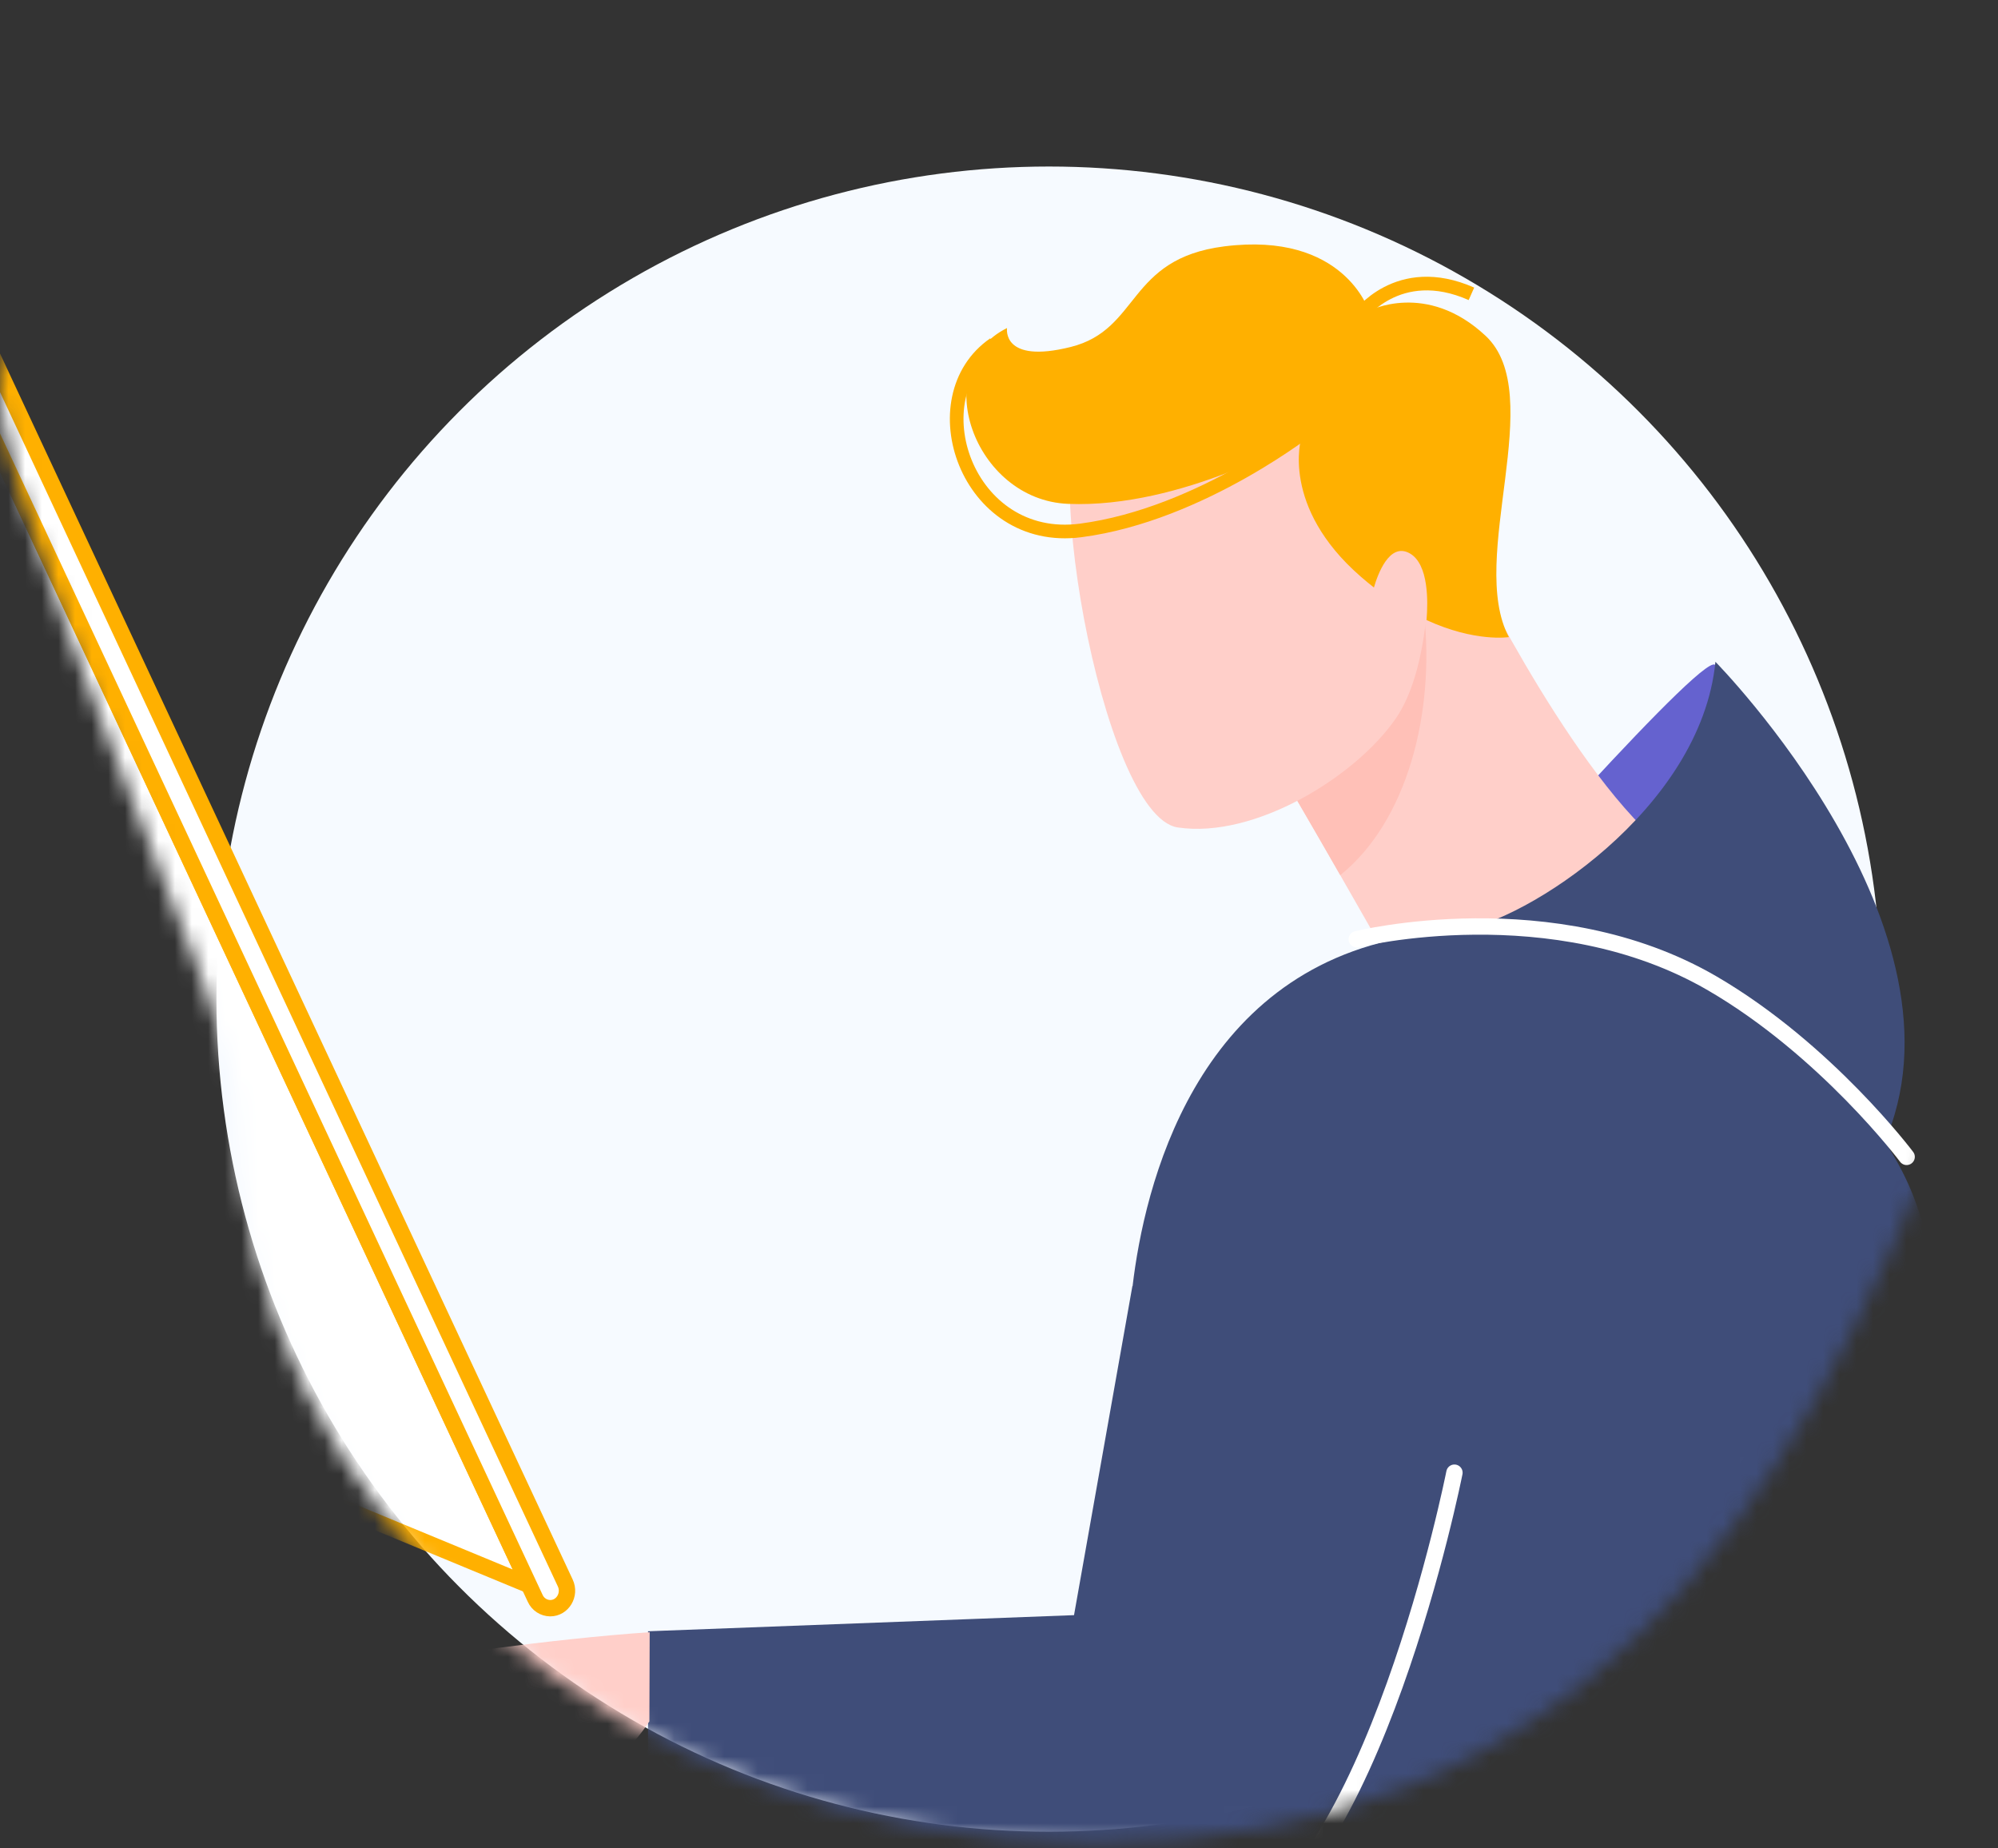 <?xml version="1.0" encoding="UTF-8"?>
<svg width="120px" height="111px" viewBox="0 0 120 111" version="1.1" xmlns="http://www.w3.org/2000/svg" xmlns:xlink="http://www.w3.org/1999/xlink">
    <rect x="0" y="0" width="120" height="111" fill="#333333" stroke="none"/>
    <title>Untitled</title>
    <defs>
        <path d="M65.747,109.68 C94.176,109.68 107.543,90.899 117.221,65.126 C126.9,39.352 94.616,-0.296 66.187,-0.296 C43.537,-0.296 7.11,-1.91 0.113,21.068 C-1.672,26.93 14.273,60.124 14.273,65.126 C14.273,89.732 37.319,109.68 65.747,109.68 Z" id="path-1"></path>
    </defs>
    <g id="Page-1" stroke="none" stroke-width="1" fill="none" fill-rule="evenodd">
        <circle id="Oval-Copy-4" fill="#F6FAFF" fill-rule="nonzero" cx="63" cy="60" r="50"></circle>
        <g id="Group-63" transform="translate(0, 1)">
            <mask id="mask-2" fill="white">
                <use xlink:href="#path-1"></use>
            </mask>
            <g id="Mask"></g>
            <g mask="url(#mask-2)">
                <g transform="translate(-19.026, 13.68)">
                    <path d="M16.008,6.084 L12.66,30.673 C11.819,36.827 12.767,43.093 15.39,48.72 L20.284,59.177 C23.536,66.126 29.149,71.554 36.023,74.396 L50.799,80.508 L16.008,6.084 Z" id="Fill-3" stroke="none" fill="#FFFFFF" fill-rule="evenodd"></path>
                    <path d="M16.008,6.084 L12.66,30.673 C11.819,36.827 12.767,43.093 15.39,48.72 L20.284,59.177 C23.536,66.126 29.149,71.554 36.023,74.396 L50.799,80.508 L16.008,6.084 Z" id="Stroke-5" stroke="#FFB000" stroke-width="0.983" fill="none"></path>
                    <path d="M27.159,99.651 L7.092,99.651 C2.532,99.651 -0.811,95.164 0.301,90.53 L9.596,58.993 C10.457,55.399 13.545,52.881 17.084,52.881" id="Stroke-7" stroke="#FFB000" stroke-width="0.983" fill="none"></path>
                    <path d="M52.074,81.895 L52.074,81.895 C51.685,81.892 51.333,81.663 51.172,81.307 L15.747,5.492 C15.42,4.793 15.907,3.978 16.649,3.978 C17.04,3.979 17.395,4.209 17.558,4.567 L52.976,80.382 C53.303,81.081 52.816,81.895 52.074,81.895" id="Fill-9" stroke="none" fill="#FFFFFF" fill-rule="evenodd"></path>
                    <path d="M52.074,81.895 L52.074,81.895 C51.685,81.892 51.333,81.663 51.172,81.307 L15.747,5.492 C15.42,4.793 15.907,3.978 16.649,3.978 C17.04,3.979 17.395,4.209 17.558,4.567 L52.976,80.382 C53.303,81.081 52.816,81.895 52.074,81.895 Z" id="Stroke-11" stroke="#FFB000" stroke-width="0.983" fill="none"></path>
                    <path d="M29.962,94.013 C31.392,94.013 32.552,95.176 32.552,96.61 C32.552,98.045 31.392,99.208 29.962,99.208 C28.531,99.208 27.371,98.045 27.371,96.61 C27.371,95.176 28.531,94.013 29.962,94.013 Z" id="Stroke-13" stroke="#FFB000" stroke-width="0.983" fill="none"></path>
                    <path d="M27.38,96.959 C27.333,95.375 28.375,94.059 29.962,94.013 L30.213,94.004 C30.887,93.985 31.56,94.051 32.217,94.203 L53.178,99.066" id="Stroke-15" stroke="#FFB000" stroke-width="0.983" fill="none"></path>
                    <path d="M147.657,73.454 L131.017,134.93 C129.283,141.347 123.476,145.803 116.845,145.803 L60.481,145.803" id="Stroke-17" stroke="#FFB000" stroke-width="0.983" fill="none"></path>
                    <path d="M106.617,41.199 C106.617,41.199 121.042,37.214 122.063,25.379 C122.237,23.375 106.617,41.199 106.617,41.199" id="Fill-35" stroke="none" fill="#6562CF" fill-rule="evenodd"></path>
                    <path d="M106.791,18.068 C106.791,18.068 113.017,31.121 118.746,35.993 C118.746,35.993 109.6,42.091 101.923,42.088 C101.923,42.088 96.897,33.213 94.814,29.818 L106.791,18.068 Z" id="Fill-37" stroke="none" fill="#FFCFC9" fill-rule="evenodd"></path>
                    <path d="M99.522,37.875 C97.933,35.101 95.941,31.662 94.814,29.818 L103.927,20.883 L104.551,22.131 C105.216,28.113 103.551,34.64 99.522,37.875" id="Fill-39" stroke="none" fill="#FFC0B7" fill-rule="evenodd"></path>
                    <path d="M104.792,20.678 C104.792,20.678 104.765,25.683 102.866,28.453 C100.477,31.941 94.395,35.702 89.767,35.011 C85.138,34.321 81.101,10.816 84.573,9.425 C88.045,8.034 97.745,6.757 100.637,11.046 C103.529,15.335 104.792,20.678 104.792,20.678" id="Fill-41" stroke="none" fill="#FFCFC9" fill-rule="evenodd"></path>
                    <path d="M92.547,0.116 C99.752,-0.797 101.241,3.989 101.241,3.989 C101.241,3.989 104.693,2.168 108.245,5.48 C112.031,9.009 107.14,18.861 109.65,23.579 C109.65,23.579 107.634,23.904 104.704,22.556 C104.796,21.458 104.837,19.204 103.704,18.555 C102.469,17.848 101.763,19.844 101.544,20.6 C101.28,20.395 101.014,20.175 100.744,19.939 C95.924,15.74 97.179,11.629 97.179,11.629 C97.179,11.629 90.008,15.858 83.176,15.578 C77.505,15.347 74.729,7.39 79.509,5.019 C79.509,5.019 79.165,7.199 83.337,6.155 C87.51,5.11 86.699,0.863 92.547,0.116" id="Fill-43" stroke="none" fill="#FFB000" fill-rule="evenodd"></path>
                    <path d="M97.916,10.863 C97.916,10.863 91.213,16.223 83.928,17.174 C77.075,18.068 74.073,9.196 78.729,5.978" id="Stroke-45" stroke="#FFB000" stroke-width="0.819" fill="none"></path>
                    <path d="M100.621,4.346 C100.621,4.346 102.964,1.004 107.4,2.965" id="Stroke-47" stroke="#FFB000" stroke-width="0.819" fill="none"></path>
                    <path d="M136.221,68.421 C136.109,65.993 135.754,63.583 135.162,61.226 C134.858,59.838 134.45,58.476 133.942,57.15 C132.393,53.18 128.85,49.038 123.923,46.209 C118.902,42.604 112.351,40.11 103.668,41.566 C90.744,43.734 87.744,56.67 87.049,62.558 L87.038,62.548 L83.532,82.313 L57.946,83.281 L57.946,91.673 C57.946,91.673 78.941,104.513 93.814,100.792 L93.944,100.758 C86.887,107.678 78.742,110.526 78.742,110.526 C78.742,110.526 103.524,125.942 125.796,128.284 C131.167,123.009 138.008,89.746 136.221,68.421 Z" id="Fill-49" stroke="none" fill="#3F4D79" fill-rule="evenodd"></path>
                    <path d="M106.379,73.758 C106.379,73.758 101.48,98.498 92.373,101.655" id="Stroke-51" stroke="#FFFFFF" stroke-width="0.983" fill="none" stroke-linecap="round"></path>
                    <path d="M106.617,41.199 C110.609,40.681 121.186,33.938 122.054,25.062 C122.054,25.062 137.958,41.199 132.133,54.093 C132.133,54.093 128.89,48.052 121.877,44.381 C113.483,39.992 106.617,41.199 106.617,41.199" id="Fill-53" stroke="none" fill="#3F4D79" fill-rule="evenodd"></path>
                    <path d="M133.539,54.792 C133.539,54.792 128.719,48.368 121.877,44.381 C112.297,38.798 100.513,41.723 100.513,41.723" id="Stroke-55" stroke="#FFFFFF" stroke-width="0.983" fill="none" stroke-linecap="round"></path>
                    <path d="M58.028,88.69 C58.028,88.69 55.486,92.72 52.78,92.142 C50.074,91.564 47.556,91.167 46.184,91.874 C44.488,92.75 42.805,94.681 41.698,94.645 C40.358,94.609 39.037,94.316 37.808,93.782 C38.504,92.358 39.272,90.971 40.107,89.626 C39.169,90.221 37.925,91.443 37.236,91.906 C36.134,92.648 35.363,91.591 35.363,91.591 C35.363,91.591 37.267,88.88 38.1,88.174 C38.901,87.496 41.789,85.392 43.049,85.206 C44.562,84.845 52.028,83.749 58.046,83.336 L58.028,88.69 Z" id="Fill-57" stroke="none" fill="#FFCFC9" fill-rule="evenodd"></path>
                    <path d="M39.212,93.82 C39.212,93.82 42.588,88.863 43.526,88.514 C45.178,87.901 47.334,87.092 47.334,87.092" id="Stroke-59" stroke="#F7B3AF" stroke-width="0.819" fill="none" stroke-linecap="round"></path>
                    <path d="M40.856,94.268 C40.856,94.268 43.906,90.126 44.843,89.781 C46.495,89.168 48.652,88.357 48.652,88.357" id="Stroke-61" stroke="#F7B3AF" stroke-width="0.819" fill="none" stroke-linecap="round"></path>
                </g>
            </g>
        </g>
    </g>
</svg>